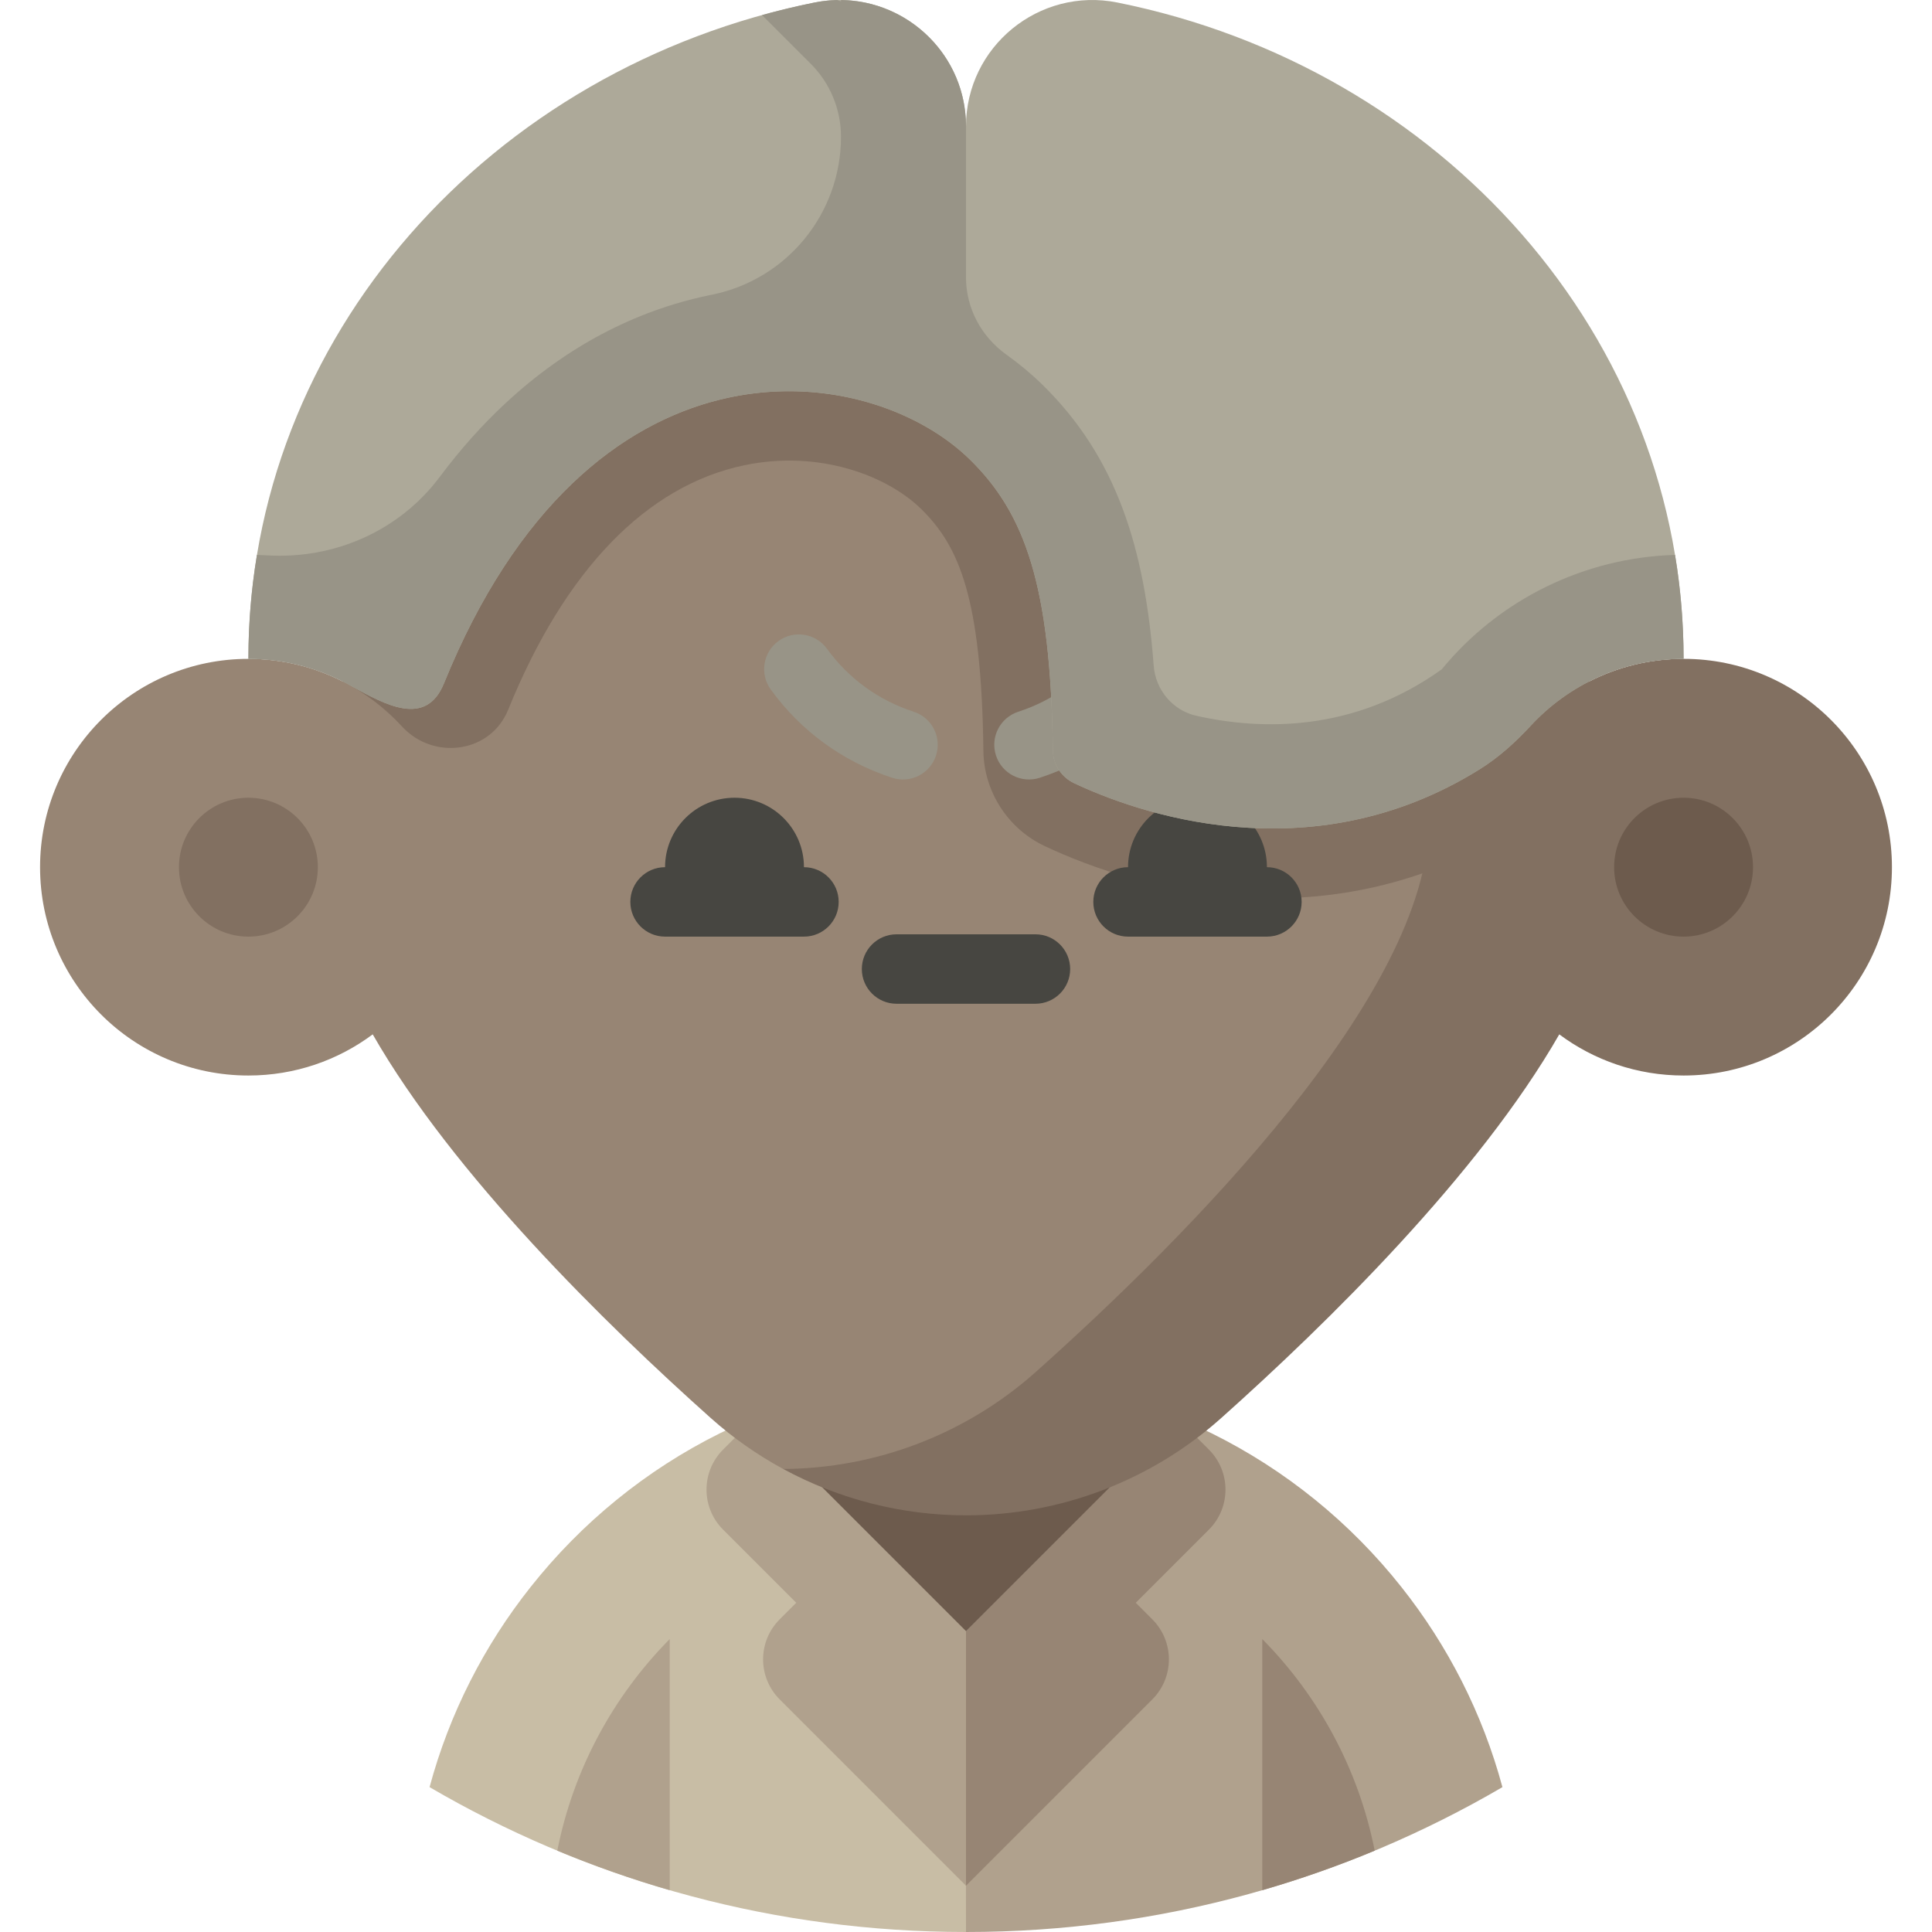 <?xml version="1.0" encoding="iso-8859-1"?>
<!-- Uploaded to: SVG Repo, www.svgrepo.com, Generator: SVG Repo Mixer Tools -->
<svg height="800px" width="800px" version="1.1" id="Layer_1" xmlns="http://www.w3.org/2000/svg" xmlns:xlink="http://www.w3.org/1999/xlink" 
	 viewBox="0 0 512 512" xml:space="preserve">
<path style="fill:#B0A18D;" d="M371.398,420.595c-26.981-34.085-68.683-55.957-115.532-55.957l-57.665,80.495L255.999,512
	c51.843,0,100.412-13.994,142.16-38.391C392.882,454.019,383.655,436.051,371.398,420.595z"/>
<path style="fill:#C8BDA5;" d="M255.867,389.719v-25.08c-46.847,0-88.286,21.871-115.267,55.957l0,0
	c-12.257,15.455-21.483,33.423-26.761,53.013c40.428,23.625,87.253,37.495,137.253,38.349l4.908,0.042L255.867,389.719z"/>
<path style="fill:#978574;" d="M334.521,500.916c10.178-2.945,20.12-6.45,29.791-10.474c-4.282-21.628-14.877-40.986-29.791-56.068
	V500.916z"/>
<path style="fill:#B0A18D;" d="M147.688,490.442c9.67,4.025,19.611,7.53,29.791,10.474v-66.542
	C162.566,449.456,151.97,468.814,147.688,490.442z"/>
<path style="fill:#978574;" d="M320.374,384.159l-19.388-19.388h-44.987l-38.034,61.345l38.034,73.614l49.379-49.379
	c5.856-5.856,5.856-15.351,0-21.207l-4.392-4.392l19.388-19.388C326.23,399.51,326.23,390.015,320.374,384.159z"/>
<path style="fill:#B0A18D;" d="M211.012,364.771l-19.388,19.388c-5.856,5.856-5.856,15.351,0,21.207l19.388,19.388l-4.392,4.392
	c-5.856,5.856-5.856,15.351,0,21.207l49.378,49.379v-134.96h-44.986V364.771z"/>
<polygon style="fill:#6D5B4D;" points="206.923,383.175 255.999,432.251 305.076,383.175 "/>
<path style="fill:#827061;" d="M446.17,174.601c-9.003,0-17.494,2.169-25.003,5.991c-19.837-75.038-82.26-142.351-157.219-146.835
	l-56.375,355.539c14.761,8.004,31.39,12.284,48.428,12.284c24.944,0,49.019-9.161,67.625-25.775
	c27.984-24.988,68.265-64.473,89.6-101.687c9.197,6.85,20.597,10.906,32.946,10.906c30.492,0,55.211-24.718,55.211-55.211
	C501.382,199.32,476.662,174.601,446.17,174.601z"/>
<path style="fill:#978574;" d="M263.947,33.757c-2.635-0.158-5.283-0.249-7.948-0.249c-78.467,0-144.641,69.404-165.175,147.081
	c-7.506-3.819-15.995-5.987-24.996-5.987c-30.492,0-55.211,24.718-55.211,55.211s24.718,55.211,55.211,55.211
	c12.349,0,23.749-4.056,32.946-10.906c21.335,37.215,61.615,76.699,89.6,101.687c5.898,5.266,12.348,9.777,19.196,13.491
	c24.712-0.158,48.533-9.29,66.977-25.76c39.698-35.447,104.142-100.064,104.142-145.992
	C378.69,142.671,330.779,63.716,263.947,33.757z"/>
<circle style="fill:#6D5B4D;" cx="446.164" cy="229.812" r="18.404"/>
<g>
	<circle style="fill:#827061;" cx="65.829" cy="229.812" r="18.404"/>
	<path style="fill:#827061;" d="M411.202,180.343c-10.144-0.253-20.138,2.48-28.743,7.858l-0.094,0.059
		c-1.854,1.156-3.71,2.205-5.566,3.183c-31.754,16.735-63.328,8.239-79.485,1.579c-1.099-42.936-8.74-66.138-27.477-84.471
		c-19.439-19.016-50.865-27.371-80.062-21.292c-23.489,4.894-54.945,20.515-79.219,65.627
		c-5.395,10.025-11.965,19.374-19.726,27.704l0,0c5.932,3.019,11.246,7.076,15.701,11.933c8.022,8.745,22.522,7.276,27.685-3.41
		c0.175-0.363,0.339-0.73,0.49-1.102c14.99-36.934,36.629-59.312,62.577-64.719c19.925-4.151,37.871,2.819,46.814,11.57
		c10.079,9.862,16.012,23.526,16.517,64.183c0.133,10.7,6.487,20.569,16.185,25.144c11.546,5.446,33.751,13.879,60.502,13.878
		c12.431,0,25.845-1.823,39.628-6.611c4.704-1.634,9.451-3.626,14.216-5.996c1.531-19.63,13.32-36.37,30.021-44.87L411.202,180.343z
		"/>
</g>
<g>
	<path style="fill:#474641;" d="M176.25,248.215h36.807c5.082,0,9.202-4.12,9.202-9.202c0-5.082-4.12-9.202-9.202-9.202
		c0-10.164-8.24-18.404-18.404-18.404s-18.404,8.24-18.404,18.404c-5.082,0-9.202,4.12-9.202,9.202
		C167.049,244.095,171.169,248.215,176.25,248.215z"/>
	<path style="fill:#474641;" d="M298.941,248.215h36.807c5.082,0,9.202-4.12,9.202-9.202c0-5.082-4.12-9.202-9.202-9.202
		c0-10.164-8.24-18.404-18.404-18.404s-18.404,8.24-18.404,18.404c-5.082,0-9.202,4.12-9.202,9.202
		C289.739,244.095,293.859,248.215,298.941,248.215z"/>
	<path style="fill:#474641;" d="M274.403,247.602h-36.807c-5.082,0-9.202,4.12-9.202,9.202c0,5.082,4.12,9.202,9.202,9.202h36.807
		c5.083,0,9.202-4.12,9.202-9.202C283.605,251.722,279.486,247.602,274.403,247.602z"/>
</g>
<g>
	<path style="fill:#989487;" d="M218.482,196.987c-5.416-3.935-10.207-8.723-14.224-14.258c-2.985-4.113-2.07-9.867,2.043-12.852
		c4.113-2.984,9.869-2.071,12.852,2.044c5.732,7.899,13.684,13.674,22.995,16.699c4.833,1.569,7.479,6.761,5.909,11.594
		c-1.57,4.834-6.761,7.478-11.594,5.909C229.944,204.005,223.9,200.924,218.482,196.987z"/>
	<path style="fill:#989487;" d="M293.517,196.987c5.417-3.936,10.208-8.723,14.224-14.259c2.985-4.113,2.07-9.867-2.043-12.852
		c-4.114-2.986-9.872-2.069-12.853,2.044c-5.731,7.898-13.682,13.673-22.993,16.699c-4.828,1.568-7.478,6.76-5.908,11.594
		s6.761,7.479,11.595,5.908C282.056,204.005,288.099,200.923,293.517,196.987z"/>
</g>
<g>
	<path style="fill:#ADA999;" d="M215.862,0.67C130.109,17.904,65.829,89.23,65.829,174.601c9.976,0,19.326,2.66,27.403,7.288
		c8.792,4.811,19.643,10.981,24.422-0.797c38.283-94.32,110.538-86.065,138.346-60.296V33.507
		C255.999,12.341,236.613-3.502,215.862,0.67z"/>
	<path style="fill:#ADA999;" d="M296.136,0.67c-20.751-4.17-40.137,11.673-40.137,32.838v87.288
		c0.328,0.303,0.654,0.606,0.969,0.914c14.697,14.379,21.506,33.434,22.049,77.11c0.047,3.749,2.244,7.128,5.635,8.728
		c15.715,7.414,62.049,24.634,107.447-3.667c5.049-3.147,9.484-7.153,13.521-11.523c10.085-10.916,24.515-17.756,40.548-17.756
		C446.17,89.23,381.89,17.904,296.136,0.67z"/>
</g>
<path style="fill:#989487;" d="M443.904,147.06c-23.968,0.665-46.643,11.798-61.824,30.319
	c-23.304,16.676-47.664,16.203-65.02,12.312c-6.285-1.408-10.834-6.854-11.318-13.276c-2.336-30.997-9.782-55.178-29.468-74.439
	c-2.954-2.891-6.157-5.558-9.565-7.993c-6.641-4.747-10.71-12.297-10.71-20.461V33.507c0-18.753-15.223-33.317-33.126-33.493V0.38
	l-1.009-0.368c-1.977,0.04-3.983,0.252-6.002,0.658c-4.705,0.946-9.342,2.064-13.911,3.329l12.917,12.917
	c5.125,5.125,8.004,12.075,8.004,19.324l0,0c0,20.295-14.275,37.828-34.168,41.85c-0.269,0.054-0.537,0.109-0.806,0.166
	c-19.756,4.116-37.864,13.706-53.824,28.502c-6.234,5.779-12.075,12.318-17.507,19.588c-10.694,14.314-27.926,21.903-45.761,20.832
	c-0.902-0.054-1.806-0.093-2.71-0.119c-1.492,8.977-2.267,18.177-2.267,27.545c9.976,0,19.326,2.66,27.403,7.288
	c8.792,4.811,19.643,10.981,24.422-0.797c38.733-95.429,112.25-85.859,139.315-59.382c14.697,14.379,21.506,33.434,22.049,77.11
	c0.047,3.749,2.244,7.128,5.635,8.728c15.715,7.414,62.05,24.634,107.448-3.667c5.049-3.147,9.484-7.153,13.52-11.523
	c10.085-10.916,24.515-17.756,40.548-17.756C446.17,165.233,445.396,156.036,443.904,147.06z"/>
</svg>